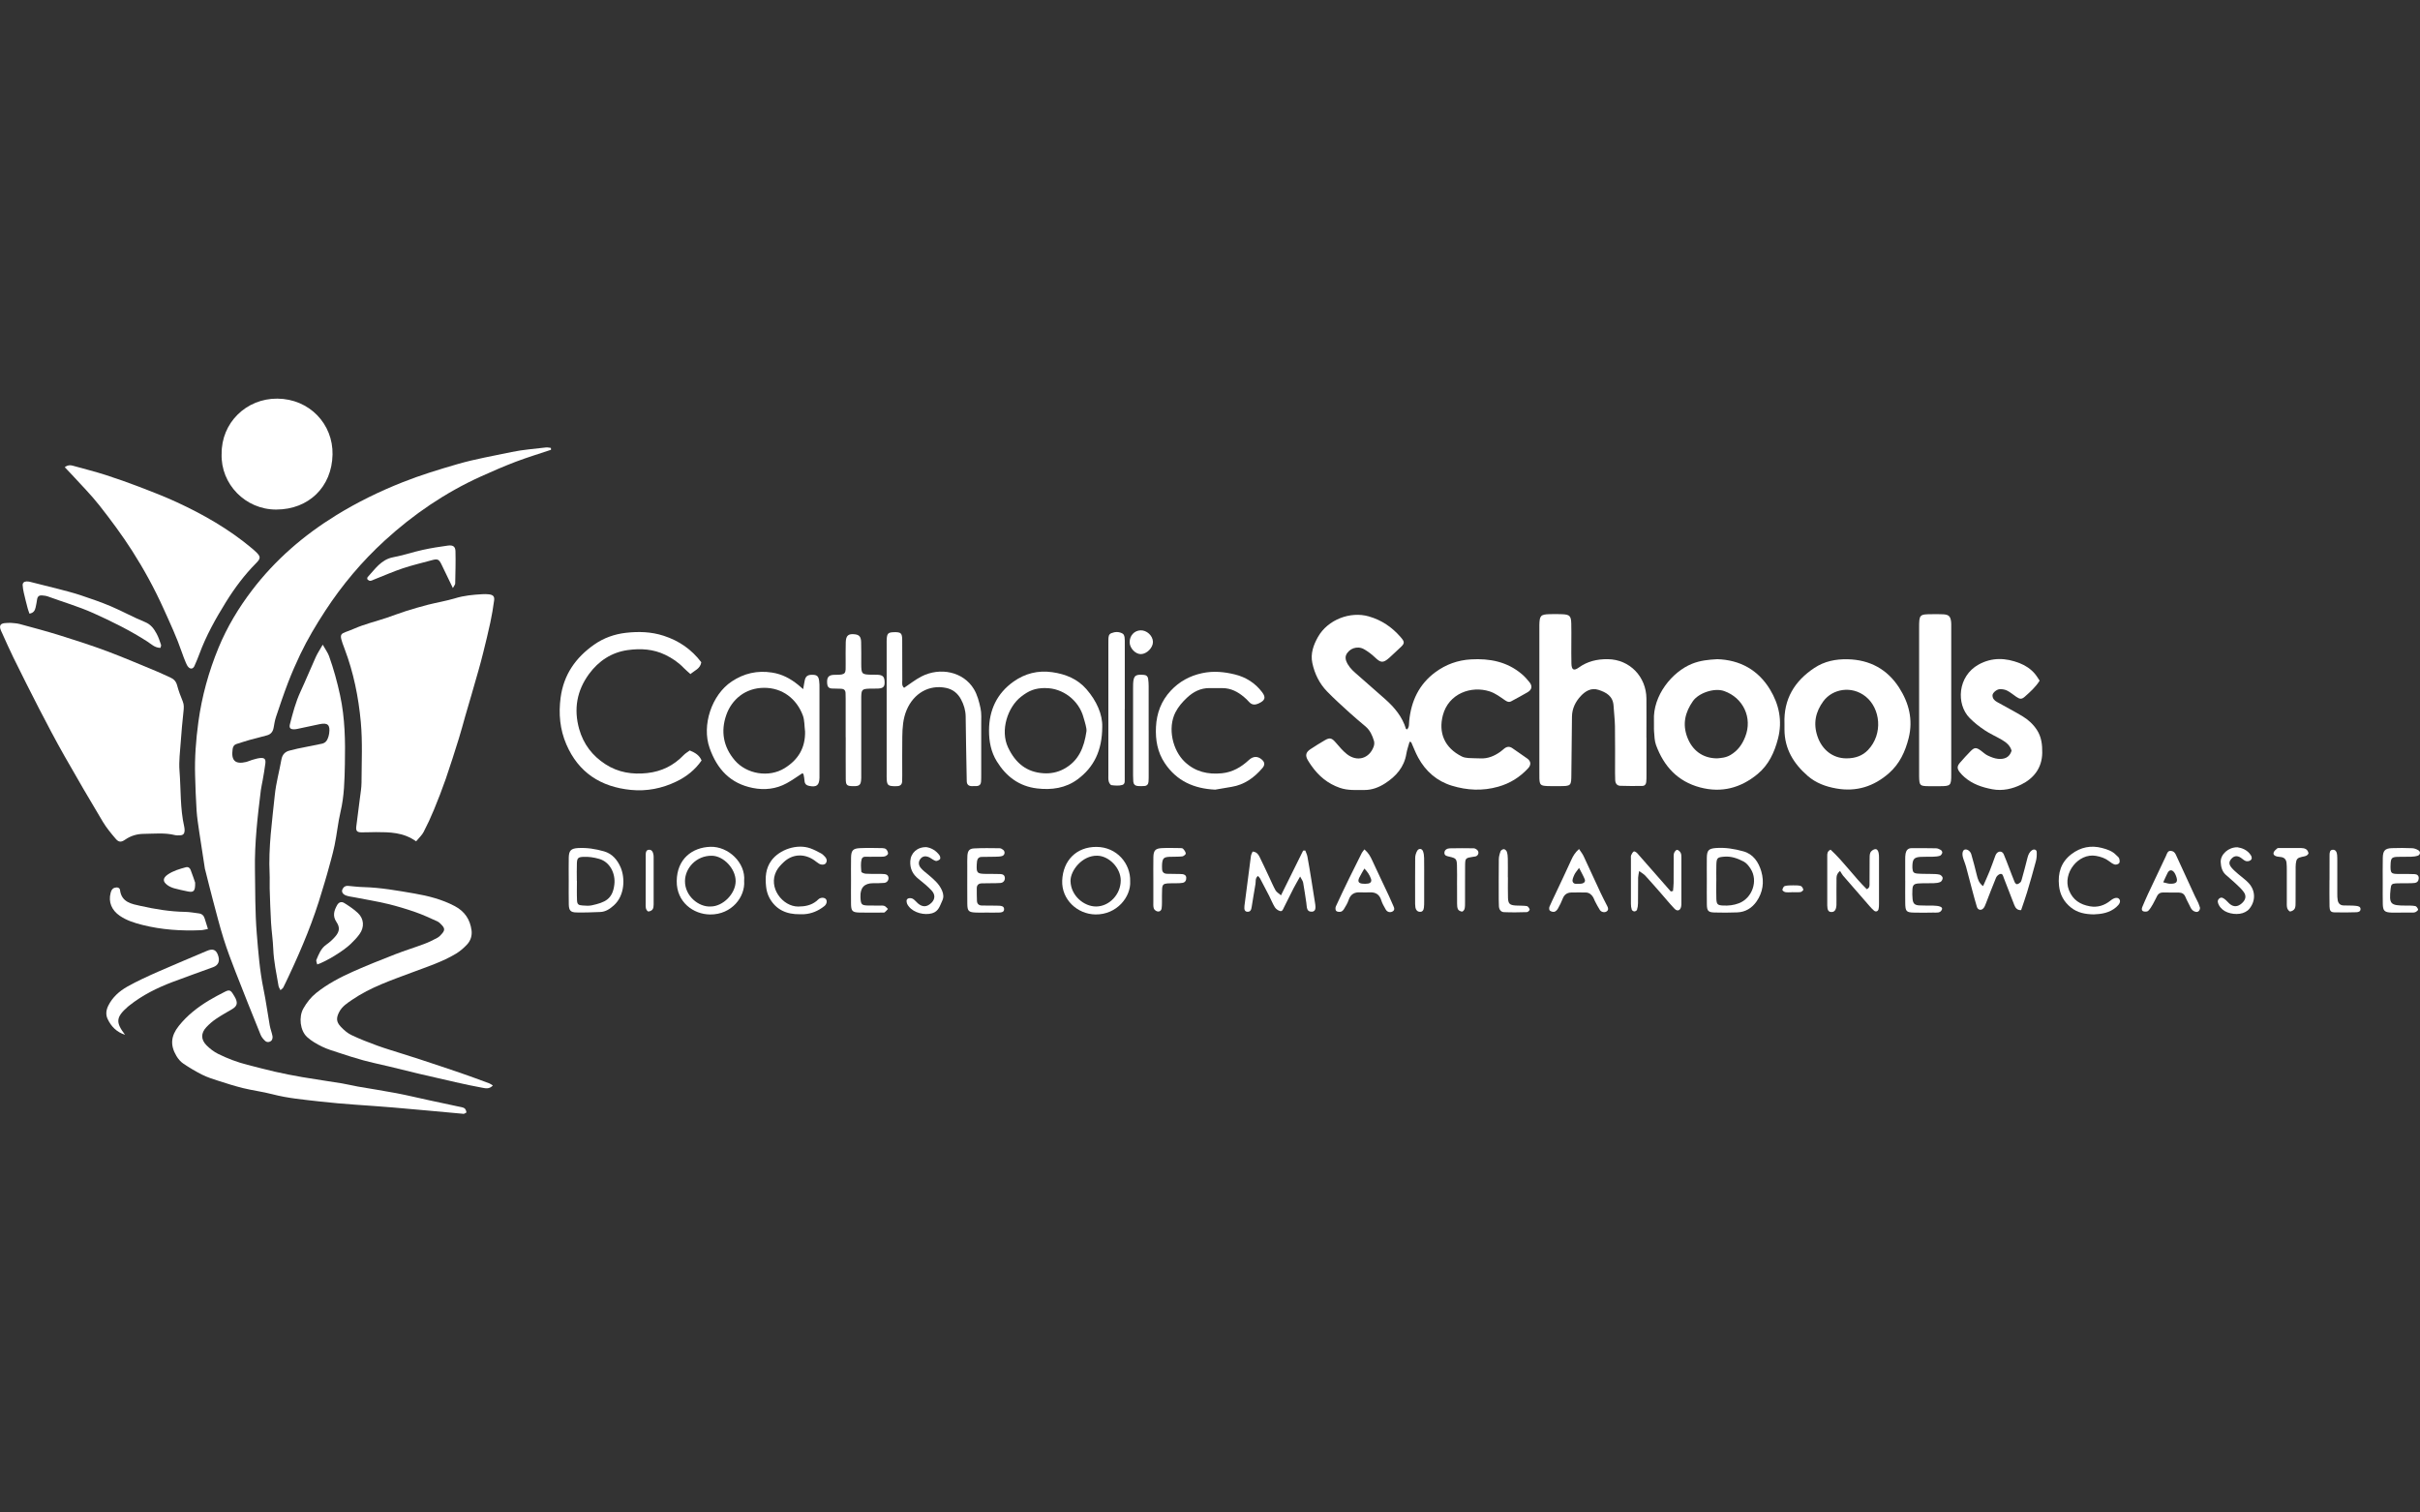 <svg xmlns="http://www.w3.org/2000/svg" id="Layer_1" viewBox="0 0 800 500"><rect x="0" y="0" width="800" height="500" fill="#333333" stroke="none"/><defs><style>      .cls-1 {        fill: #fff;      }    </style></defs><path class="cls-1" d="M182.17,148.69c-3.87,1.3-7.79,2.48-11.61,3.93-3.94,1.5-7.81,3.18-11.65,4.92-11.74,5.32-22.27,12.5-31.75,21.18-7.52,6.88-14.05,14.64-19.63,23.19-3.03,4.64-5.87,9.39-8.26,14.39-1.45,3.04-2.8,6.13-4.01,9.27-1.45,3.76-2.73,7.58-4.01,11.4-.39,1.15-.58,2.37-.79,3.57-.24,1.34-.91,2.22-2.27,2.57-1.91.48-3.82.98-5.72,1.51-1.45.41-2.87.89-4.31,1.34-.82.26-1.14.86-1.26,1.69-.54,3.79.85,5.11,4.54,4.23.63-.15,1.22-.48,1.85-.65.9-.25,1.8-.56,2.72-.64,1.44-.13,1.89.36,1.71,1.81-.23,1.86-.57,3.71-.89,5.56-.19,1.11-.47,2.21-.61,3.33-1.07,8.68-2.08,17.37-1.94,26.14.11,7.05.03,14.13.6,21.15.5,6.17.98,12.37,2.24,18.46.82,3.95,1.34,7.97,2.05,11.94.21,1.2.69,2.34.91,3.54.09.47-.04,1.17-.35,1.48-.57.55-1.44.67-2.07.11-.61-.56-1.19-1.26-1.5-2.01-2.82-6.95-5.61-13.92-8.33-20.91-1.39-3.58-2.76-7.18-3.91-10.85-1.32-4.21-2.39-8.49-3.53-12.75-.87-3.26-1.67-6.55-2.5-9.82-.05-.18-.13-.36-.15-.54-.63-4.08-1.28-8.16-1.88-12.25-.34-2.33-.71-4.66-.87-7-.25-3.84-.38-7.7-.49-11.55-.18-5.93.27-11.81,1.07-17.71,1.16-8.54,3.43-16.75,6.7-24.66,2.81-6.79,6.58-13.07,11.04-18.92,7.67-10.07,17.06-18.17,27.81-24.8,6.97-4.3,14.28-7.87,21.89-10.89,6.03-2.4,12.2-4.28,18.43-6.08,5.8-1.67,11.72-2.67,17.59-3.92,3.76-.8,7.63-1.06,11.45-1.53.53-.06,1.09.09,1.64.15.01.21.02.41.03.62Z"></path><path class="cls-1" d="M137.56,278.14c-4.23-3.05-8.77-3.04-13.3-3.06-1.6,0-3.2.1-4.8.08-1.44-.02-1.85-.49-1.68-1.92.37-3.08.8-6.16,1.18-9.24.22-1.77.54-3.55.55-5.33.02-6.68.37-13.4-.24-20.02-.76-8.22-2.39-16.33-5.35-24.14-2.24-5.88-1.48-4.64,3-6.62,3.49-1.55,7.27-2.44,10.91-3.66,2.13-.71,4.22-1.55,6.37-2.22,2.41-.76,4.85-1.47,7.3-2.1,3-.76,6.07-1.26,9.02-2.15,2.93-.89,5.9-1.16,8.91-1.33.75-.04,1.51-.05,2.25.05,1.36.18,1.85.71,1.66,2.06-.33,2.42-.73,4.83-1.24,7.21-.71,3.31-1.52,6.59-2.33,9.87-.49,2.01-1.03,4-1.59,5.99-.76,2.71-1.55,5.41-2.33,8.12-.68,2.34-1.37,4.68-2.05,7.02-.7,2.43-1.33,4.89-2.09,7.31-1.4,4.47-2.8,8.94-4.33,13.37-1.2,3.45-2.53,6.86-3.92,10.24-1.03,2.51-2.18,4.98-3.43,7.38-.54,1.04-1.48,1.87-2.47,3.08Z"></path><path class="cls-1" d="M3.46,205.9c.82.1,1.97.1,3.05.39,4.52,1.22,9.05,2.43,13.52,3.83,5.18,1.62,10.36,3.29,15.44,5.19,5.53,2.07,10.96,4.42,16.42,6.67,1.47.61,2.9,1.33,4.36,1.96,1.19.52,1.95,1.29,2.3,2.62.48,1.8,1.14,3.57,1.86,5.3.46,1.11.37,2.16.25,3.3-.37,3.36-.67,6.73-.91,10.1-.22,3.18-.66,6.4-.41,9.56.49,6.17.17,12.42,1.57,18.52.1.45.14.93.11,1.4-.06.87-.53,1.38-1.44,1.39-.56,0-1.15.08-1.69-.05-3.44-.87-6.93-.45-10.39-.42-2.15.02-4.25.61-6.09,1.89-1.33.93-2.15.94-3.17-.27-1.52-1.78-3.04-3.61-4.24-5.61-4.33-7.24-8.59-14.52-12.75-21.86-2.86-5.05-5.56-10.19-8.23-15.35-2.93-5.66-5.77-11.37-8.59-17.08-1.33-2.69-2.52-5.45-3.77-8.18-.2-.43-.42-.85-.54-1.3-.31-1.16.1-1.73,1.36-1.9.56-.08,1.13-.06,2-.1Z"></path><path class="cls-1" d="M465.98,245.2c-.36,1.33-.85,2.64-1.07,3.99-.72,4.43-3.42,7.44-7,9.76-2.07,1.34-4.37,2.22-6.88,2.21-2.71-.02-5.39.22-8.09-.71-4.02-1.39-7.01-3.91-9.4-7.3-.43-.61-.85-1.24-1.23-1.89-.88-1.54-.63-2.59.89-3.59,1.57-1.03,3.15-2.04,4.78-2.97,1.64-.95,2.3-.72,3.56.74,1.17,1.34,2.31,2.75,3.69,3.84,3.38,2.68,7.4,1.53,8.87-2.44.21-.58.28-1.33.11-1.9-.54-1.81-1.3-3.52-2.8-4.79-1.79-1.52-3.6-3.02-5.33-4.6-2.5-2.28-5.03-4.54-7.38-6.97-2.53-2.61-4.11-5.82-4.87-9.39-.67-3.14.39-6.02,1.87-8.64,3.26-5.75,10.7-8.53,16.79-6.78,4.25,1.22,7.63,3.53,10.47,6.78,1.52,1.74,1.46,2.15-.22,3.67-1.19,1.07-2.31,2.21-3.51,3.27-2.02,1.77-2.8,1.65-4.72-.19-1.07-1.03-2.3-1.94-3.59-2.68-2.16-1.24-4.95-.3-5.94,1.95-.23.52-.18,1.3.02,1.85.58,1.62,1.72,2.87,3.01,4,3.33,2.9,6.65,5.81,9.94,8.74,3.05,2.71,5.61,5.78,6.83,9.78.02.06.16.09.36.2.8-.79.61-1.84.71-2.82.66-6.57,3.23-12.11,8.66-16.11,3.49-2.57,7.39-3.98,11.75-4.23,6.22-.36,11.99.75,16.87,4.91.92.78,1.75,1.71,2.5,2.66,1,1.26.79,2.43-.62,3.28-1.77,1.06-3.61,2-5.41,2.99-.79.44-1.42.12-2.08-.33-1.62-1.11-3.18-2.32-5.11-2.94-6.03-1.92-13.55.66-15.44,7.94-1.48,5.71.5,10.71,6.3,13.6.65.33,1.45.44,2.18.5,1.31.1,2.63.05,3.95.12,2.48.12,4.6-.79,6.56-2.18.46-.33.87-.71,1.31-1.06.92-.73,1.81-.79,2.81-.05,1.59,1.17,3.28,2.2,4.86,3.38,1.16.86,1.26,2.05.24,3.16-2.73,2.95-5.94,4.99-9.9,6.11-5.2,1.47-10.28,1.2-15.29-.32-4.95-1.5-8.7-4.75-11.18-9.32-.89-1.63-1.54-3.38-2.3-5.08-.18-.05-.35-.09-.53-.14Z"></path><path class="cls-1" d="M106.7,213.14c.95,1.69,1.7,2.68,2.09,3.79,1.51,4.24,2.7,8.56,3.65,12.99,1.62,7.54,1.73,15.13,1.57,22.75-.11,5.25-.21,10.52-1.44,15.7-.86,3.65-1.2,7.42-1.97,11.1-.68,3.21-1.62,6.36-2.48,9.52-.52,1.9-1.13,3.77-1.69,5.66-2.77,9.49-6.55,18.58-10.73,27.51-.68,1.44-1.35,2.89-2.07,4.31-.15.29-.5.48-.92.86-.27-.58-.56-.97-.63-1.39-.69-4.08-1.59-8.11-1.75-12.28-.11-2.9-.56-5.79-.73-8.69-.22-3.75-.33-7.51-.45-11.26-.05-1.6.06-3.2-.02-4.8-.43-8.78.83-17.46,1.72-26.15.4-3.91,1.48-7.74,2.17-11.62.3-1.7,1.21-2.69,2.86-3.05.83-.18,1.64-.43,2.46-.6,2.67-.55,5.34-1.1,8.01-1.62,1.04-.2,1.67-.83,2.02-1.77.2-.52.37-1.07.44-1.63.4-2.84-.46-3.65-3.22-3.06-2.48.53-4.95,1.06-7.43,1.58-.37.08-.75.11-1.12.1-1.1-.02-1.49-.53-1.2-1.67.94-3.64,1.88-7.27,3.47-10.71,1.77-3.83,3.37-7.73,5.11-11.58.53-1.17,1.26-2.25,2.27-4.01Z"></path><path class="cls-1" d="M21.4,154.45c1.25-.95,2.24-.63,3.22-.35,3.43.96,6.89,1.82,10.28,2.91,3.74,1.2,7.45,2.52,11.12,3.92,4.11,1.58,8.23,3.16,12.23,5,8.97,4.13,17.51,9.01,25.1,15.4.43.36.86.73,1.26,1.12,1.58,1.53,1.65,2.11.07,3.7-3.86,3.88-7.11,8.24-9.99,12.88-3.41,5.49-6.56,11.12-8.8,17.22-.48,1.32-1.05,2.61-1.61,3.9-.42.97-1.28,1.15-1.99.39-.37-.39-.63-.92-.84-1.43-.47-1.12-.92-2.26-1.31-3.41-1.7-4.97-3.92-9.72-6.08-14.5-2.98-6.6-6.43-12.93-10.31-19.01-3.33-5.21-7.03-10.2-10.85-15.06-2.83-3.61-6.11-6.86-9.19-10.26-.68-.76-1.4-1.48-2.3-2.42Z"></path><path class="cls-1" d="M544.29,243.88c0,4.14,0,8.28,0,12.41,0,.75,0,1.51-.08,2.25-.07.74-.52,1.26-1.27,1.27-2.44.03-4.89.06-7.33-.04-1.09-.04-1.63-.83-1.66-1.92-.02-.75-.05-1.5-.05-2.26,0-5.17.05-10.35-.03-15.52-.03-2.25-.34-4.49-.46-6.74-.18-3.21-2.41-4.46-5.03-5.29-2.4-.76-4.31.46-5.79,2.03-1.75,1.86-2.9,4.15-2.93,6.83-.06,6.3-.15,12.6-.2,18.9-.03,4.05-.03,4.07-4.09,4.08-1.32,0-2.64.04-3.95-.03-2.15-.11-2.44-.42-2.53-2.49-.03-.56-.01-1.13-.01-1.69,0-15.99,0-31.98,0-47.97,0-.38,0-.75,0-1.13.07-3.05.43-3.46,3.38-3.54,1.41-.04,2.82-.05,4.23.02,2.43.12,2.87.58,2.94,3.12.06,2.07.02,4.14.02,6.21,0,2.35-.04,4.7.03,7.05.06,2.02.8,2.43,2.43,1.25,2.88-2.08,6.06-2.8,9.55-2.77,7.44.07,12.75,5.96,12.81,12.97.04,4.33,0,8.65,0,12.98h0Z"></path><path class="cls-1" d="M73.27,150.09c-.15-10.3,8.14-18.39,18.41-18.31,10.63.08,18.46,8.41,18.25,18.5-.22,10.7-7.88,18.15-18.61,18.17-10.23.02-18.37-8.44-18.06-18.37Z"></path><path class="cls-1" d="M162.93,358.84c-1.19,1.26-2.38.95-3.42.76-2.96-.53-5.89-1.18-8.82-1.83-4.12-.92-8.23-1.87-12.34-2.84-3.28-.78-6.56-1.61-9.84-2.4-2.83-.68-5.68-1.26-8.49-2.03-2.71-.74-5.38-1.61-8.05-2.49-1.87-.61-3.78-1.17-5.53-2.03-1.75-.86-3.51-1.86-4.93-3.16-2.32-2.15-2.81-6.63-1.23-9.42,1.11-1.96,2.47-3.72,4.28-5.17,3.71-2.96,7.86-5.13,12.14-7.04,4.62-2.06,9.33-3.92,14.04-5.76,3.14-1.22,6.37-2.21,9.52-3.39,1.49-.56,2.93-1.26,4.32-2.02.64-.35,1.18-.94,1.65-1.51.84-1.02.78-1.68-.18-2.7-.44-.47-.93-.98-1.51-1.24-2.39-1.08-4.77-2.19-7.24-3.05-3-1.04-6.06-1.97-9.15-2.71-3.65-.87-7.36-1.47-11.04-2.19-.92-.18-1.87-.26-2.73-.59-1.07-.4-1.51-1.21-1.22-1.93.35-.87.99-1.33,1.98-1.24,1.68.15,3.37.36,5.06.4,5.66.15,11.22,1.16,16.77,2.11,4.6.79,9.17,1.95,13.38,4.18,3.27,1.73,5.05,4.42,5.53,7.98.23,1.72-.28,3.42-1.48,4.7-1.07,1.14-2.3,2.22-3.64,3.03-4.53,2.72-9.54,4.33-14.46,6.18-6.83,2.57-13.79,4.89-19.89,9.07-1.62,1.11-3.3,2.17-4.26,4-1.04,1.98-1.03,3.27.49,4.89,1.01,1.08,2.2,2.13,3.52,2.76,2.78,1.33,5.68,2.45,8.58,3.51,2.73.99,5.52,1.8,8.29,2.69,1.87.6,3.75,1.17,5.62,1.79,4.53,1.5,9.07,2.99,13.58,4.54,3.18,1.09,6.34,2.28,9.5,3.44.33.12.61.36,1.2.71Z"></path><path class="cls-1" d="M567.61,217.91c7.62.22,13.64,3.6,17.53,10.04,2.96,4.9,4.15,10.34,2.63,16.23-1.19,4.62-3.12,8.71-6.78,11.73-5.53,4.56-11.84,6.28-18.95,4.4-7.47-1.98-12.01-7-14.59-14-.51-1.38-.52-2.95-.65-4.45-.1-1.21.02-2.45-.04-3.67-.4-8.25,6-16.1,12.57-18.75,2.72-1.1,5.43-1.36,8.27-1.52ZM567.62,250.7c1.3-.12,2.9-.19,4.47-1.13,2.4-1.44,3.82-3.43,4.83-5.97,2.51-6.29-.64-12.93-6.97-15.16-3.24-1.14-8.44.64-10.32,3.35-2.55,3.67-3.52,7.51-1.85,11.93,1.62,4.27,5.01,6.96,9.85,6.98Z"></path><path class="cls-1" d="M589.91,239.28c-.32-8.17,3.31-14.12,9.9-18.49,3.34-2.21,7.06-2.94,11-2.85,7.32.16,13.11,3.32,17.01,9.4,3.22,5.03,4.66,10.57,3.14,16.66-1.13,4.5-3,8.51-6.5,11.59-5,4.4-10.8,6.25-17.45,5.06-3.48-.62-6.7-1.79-9.42-4.15-4.67-4.06-7.66-8.94-7.68-15.32,0-.66,0-1.32,0-1.89ZM610.39,250.7c3,0,5.35-.89,7.14-2.77,5.07-5.34,4.06-13.75-.74-17.63-4.65-3.76-11-2.58-14.02,1.51-2.56,3.48-3.43,7.31-1.94,11.66,1.48,4.33,4.99,7.23,9.56,7.23Z"></path><path class="cls-1" d="M153.33,368.22c-8.03-.73-15.79-1.46-23.55-2.12-8.05-.68-16.14-1.05-24.16-1.98-5.21-.6-10.47-1.05-15.59-2.39-3.17-.83-6.45-1.23-9.64-2.01-2.81-.69-5.58-1.58-8.34-2.47-1.78-.57-3.58-1.15-5.24-1.98-2.16-1.09-4.26-2.34-6.26-3.7-.9-.61-1.67-1.55-2.23-2.49-2.11-3.55-1.85-6.6.77-9.91,2.78-3.51,6.26-6.21,10.07-8.5,1.68-1.01,3.43-1.92,5.18-2.81,1.42-.73,1.9-.55,2.73.81.29.48.61.96.84,1.47.72,1.59.37,2.55-1.2,3.48-1.78,1.05-3.59,2.04-5.29,3.2-1.16.78-2.24,1.72-3.2,2.74-1.83,1.96-1.86,4.08.05,6,1.11,1.12,2.43,2.13,3.83,2.83,3.1,1.53,6.35,2.77,9.72,3.62,3,.75,5.99,1.58,9.01,2.26,3.02.68,6.07,1.29,9.12,1.81,4.35.74,8.71,1.35,13.06,2.06,1.76.29,3.49.74,5.25,1.05,4.25.74,8.52,1.38,12.76,2.19,3.59.68,7.15,1.55,10.72,2.32,3.3.71,6.61,1.4,9.91,2.12.64.14,1.35.21,1.87.54.38.24.61.87.67,1.35.02.16-.69.42-.86.51Z"></path><path class="cls-1" d="M664.99,248.19c-.45-1.72-1.76-2.78-3.24-3.64-1.86-1.09-3.87-1.95-5.65-3.15-1.78-1.19-3.51-2.53-5-4.06-4.52-4.62-3.94-13.83,3-17.66,4.41-2.43,8.96-2.25,13.57-.44,1.98.78,3.66,1.91,5.02,3.51.59.69,1.05,1.5,1.57,2.26-1.37,2.18-3.14,3.73-4.89,5.29-1.03.92-1.64.86-2.79.08-1.01-.68-1.95-1.5-3.02-2.05-.71-.37-1.6-.53-2.41-.51-1.07.02-2.44,1.2-2.47,2-.03,1.04.6,1.75,1.47,2.23,2.78,1.56,5.61,3.04,8.35,4.67,1.95,1.16,3.61,2.66,4.87,4.6,1.51,2.33,1.78,4.87,1.75,7.55-.07,5-2.79,8.43-6.93,10.48-2.88,1.42-6.16,2.21-9.59,1.56-3.39-.64-6.53-1.7-9.17-3.99-.56-.49-1.1-1.03-1.56-1.62-.97-1.25-.94-2.02.11-3.22,1.11-1.27,2.24-2.53,3.43-3.73,1.29-1.31,1.87-1.32,3.38-.24.76.54,1.45,1.25,2.28,1.64,1.09.51,2.26,1,3.44,1.11,1.99.18,3.76-.36,4.47-2.66Z"></path><path class="cls-1" d="M228.04,248.1c1.69.7,3.13,1.5,3.89,3.3-2.14,3.08-4.96,5.33-8.3,6.94-4.75,2.3-9.81,3.31-15.06,2.79-9.92-.98-17.34-5.7-21.36-15.08-2.12-4.94-2.59-10.1-1.88-15.45,1.02-7.6,4.98-13.22,11.1-17.51,3.13-2.2,6.7-3.46,10.45-3.89,4.2-.48,8.37-.38,12.54.98,5.12,1.66,9.19,4.52,12.41,8.74-.32,2.16-2.19,2.69-3.58,3.92-.81-.74-1.53-1.32-2.17-1.98-1.77-1.86-3.81-3.25-6.14-4.38-3.99-1.93-8.14-2.16-12.38-1.58-5.41.74-9.69,3.61-12.85,7.92-4,5.46-5.11,11.57-3.25,18.18,1.42,5.03,4.39,8.88,8.73,11.67,4.19,2.7,8.84,3.43,13.76,2.89,4.78-.52,8.78-2.51,12.09-5.97.57-.59,1.32-1.01,1.98-1.5Z"></path><path class="cls-1" d="M265.51,227.8c.25-1.37.36-2.18.54-2.97.32-1.38,1.07-1.83,2.75-1.75,1.27.06,1.77.49,1.98,1.91.13.83.12,1.69.12,2.53,0,9.59,0,19.18,0,28.76,0,.28,0,.56,0,.85-.08,2.48-.94,3.16-3.36,2.69-.95-.18-1.51-.65-1.58-1.67-.05-.74-.19-1.47-.34-2.2-.03-.14-.27-.23-.39-.32-1.72,1.11-3.38,2.32-5.16,3.29-3.51,1.92-7.31,2.34-11.2,1.57-7.44-1.48-11.8-6.18-14.29-13.21-2.66-7.5.68-17.59,7.3-21.99,4.08-2.71,8.46-3.72,13.37-2.95,3.3.52,6.01,1.97,8.53,4,.43.34.83.71,1.71,1.46ZM266.13,241.77c-.23-1.76-.13-3.65-.73-5.27-2.07-5.51-6.77-9.17-12.88-9.12-6.22.05-10.64,3.92-12.41,8.94-1.9,5.38-1.03,10.57,2.81,15.05,3.85,4.49,11.18,5.81,16.42,2.59,4.57-2.81,6.91-6.75,6.8-12.18Z"></path><path class="cls-1" d="M634.42,231.51c0-8-.01-16,0-23.99,0-4.38.11-4.47,4.38-4.48,1.22,0,2.45-.04,3.67.04,1.75.12,2.3.68,2.52,2.42.07.56.05,1.13.05,1.69,0,16.28.01,32.56,0,48.83,0,3.69-.19,3.86-3.78,3.88-1.22,0-2.45.01-3.67,0-2.95-.04-3.11-.21-3.17-3.27-.01-.66,0-1.32,0-1.98,0-7.72,0-15.43,0-23.15Z"></path><path class="cls-1" d="M364.38,240.25c-.03,7.95-2.8,13.41-8.16,17.39-3.94,2.91-8.57,3.58-13.4,3-5.95-.71-10.22-3.97-13.28-8.92-1.93-3.11-2.6-6.59-2.59-10.23.01-6.75,2.61-12.27,8.11-16.17,3.78-2.68,8.06-3.78,12.78-3.11,4.44.63,8.37,2.24,11.32,5.63,3.36,3.86,5.34,8.36,5.22,12.42ZM345.57,227.45c-3.41.02-5.4.82-8.02,2.86-4.38,3.39-7,11.07-4.31,16.77,2.44,5.18,6.14,8.22,11.81,8.55,2.21.13,4.44-.27,6.52-1.36,5.05-2.65,6.81-7.23,7.58-12.43.11-.71-.12-1.49-.27-2.21-.18-.82-.47-1.62-.69-2.44-1.49-5.63-6.84-9.76-12.62-9.72Z"></path><path class="cls-1" d="M298.88,227.38c1.92-1.27,3.68-2.69,5.65-3.71,6.24-3.25,13.95-1.63,17.42,4.14,1.13,1.87,1.72,4.15,2.19,6.32.37,1.72.22,3.56.23,5.34.02,5.55,0,11.1,0,16.66,0,.75,0,1.51-.05,2.26-.05.87-.51,1.4-1.4,1.46-.56.04-1.13.04-1.69.03-1-.02-1.59-.51-1.64-1.54-.03-.66-.03-1.32-.04-1.97-.11-6.49-.26-12.98-.32-19.47-.02-2.05-.6-3.94-1.52-5.67-1.04-1.95-2.63-3.33-4.96-3.82-5.59-1.16-10.69,1.74-13.05,7.35-1.2,2.85-1.38,5.84-1.42,8.85-.06,4.23-.02,8.47-.02,12.7,0,.66,0,1.32-.03,1.98-.04,1.01-.58,1.55-1.6,1.59-.47.02-.94.04-1.41.01-1.58-.1-1.96-.47-2.08-2.05-.05-.65-.03-1.32-.03-1.98,0-14.3,0-28.61,0-42.91,0-.56-.02-1.13.02-1.69.12-1.88.5-2.23,2.44-2.27,2.24-.05,2.66.29,2.68,2.53.04,4.42,0,8.85.03,13.27,0,.89-.26,1.89.61,2.6Z"></path><path class="cls-1" d="M401.68,261.04c-6.95-.33-12.64-2.82-16.59-8.7-2.45-3.64-3.16-7.67-2.95-12.02.23-4.61,1.76-8.63,4.88-11.98,2.81-3.01,6.23-4.91,10.35-5.8,3.72-.81,7.31-.45,10.86.42,3.63.89,6.72,2.84,9.01,5.88,1.31,1.74.95,2.71-1.09,3.67-1.26.59-2.3.6-3.27-.5-.49-.56-1.04-1.09-1.62-1.57-2.05-1.74-4.34-2.95-7.12-2.96-1.41,0-2.82.01-4.23-.01-3.01-.05-5.47,1.24-7.57,3.23-1.49,1.41-2.82,2.92-3.79,4.83-2.62,5.2-.91,12.54,3.13,16.35,3.46,3.26,7.64,4.21,12.24,3.75,3.51-.35,6.38-2.01,8.93-4.38,1.43-1.33,2.93-1.32,4.25-.18,1.04.9,1.13,1.8.19,2.88-2.7,3.14-5.91,5.46-10.1,6.16-1.84.31-3.68.63-5.51.94Z"></path><path class="cls-1" d="M279.56,243.73c0-4.23,0-8.46,0-12.68,0-.66-.02-1.32-.04-1.97-.04-.91-.54-1.36-1.43-1.39-1.03-.04-2.07-.03-3.1-.08-1.02-.05-1.48-.63-1.55-1.63-.16-2.14.45-2.93,2.67-2.9,3.74.04,3.45-.49,3.45-3.75,0-2.35-.05-4.7.03-7.05.07-2.21.89-2.85,3.03-2.59,1.4.17,1.99.79,2.05,2.52.08,2.44.03,4.89.04,7.33.02,3.31.16,3.45,3.53,3.51.66.01,1.32-.02,1.97.02,1.63.11,2.14.64,2.22,2.26.08,1.63-.4,2.19-2.09,2.29-1.03.06-2.07,0-3.1.04-2.25.11-2.47.36-2.53,2.73-.02.66,0,1.32,0,1.97,0,7.7,0,15.41,0,23.11,0,.56.01,1.13,0,1.69-.08,2.38-.5,2.79-2.84,2.73-1.92-.05-2.26-.33-2.28-2.36-.04-4.6-.01-9.21-.01-13.81h0Z"></path><path class="cls-1" d="M371.81,234.41c0,6.87,0,13.74,0,20.61,0,.66.03,1.32,0,1.98-.05.91.28,2.17-.8,2.49-1.1.33-2.38.21-3.56.07-.37-.04-.81-.76-.93-1.24-.18-.71-.12-1.49-.12-2.24,0-14.4,0-28.8,0-43.2,0-.47,0-.94.01-1.41.03-.85.02-1.78.98-2.16,1.27-.51,2.59-.54,3.79.19.32.2.52.77.58,1.2.1.74.07,1.5.07,2.25,0,7.15,0,14.31,0,21.46Z"></path><path class="cls-1" d="M41.34,342.08c-2.74-.86-4.61-2.73-5.78-5.26-.66-1.43-.48-2.9.23-4.35,1.39-2.82,3.67-4.82,6.28-6.3,3.33-1.88,6.84-3.46,10.34-5.01,5.31-2.35,10.68-4.54,16.02-6.83,1.83-.78,2.93-.43,3.58,1.26.78,2.04.26,3.47-1.53,4.13-4.49,1.64-9,3.23-13.47,4.92-5.11,1.94-9.97,4.35-14.27,7.78-.15.12-.3.23-.44.35-4.07,3.55-4.07,5.23-.97,9.3Z"></path><path class="cls-1" d="M9.74,202.87c-.23-.68-.44-1.2-.58-1.73-.45-1.72-.9-3.45-1.29-5.18-.19-.82-.33-1.66-.38-2.5-.04-.78.46-1.2,1.23-1.24.37-.02.76.01,1.12.1,3.18.79,6.37,1.57,9.54,2.4,2.45.64,4.9,1.26,7.3,2.06,3.37,1.13,6.75,2.28,10.02,3.67,3.79,1.61,7.41,3.64,11.22,5.18,1.96.79,2.97,2.23,3.86,3.87.62,1.14,1.02,2.41,1.45,3.65.1.29-.11.68-.18,1.02-1.87,0-3.04-1.24-4.33-2.08-5.69-3.66-11.71-6.64-17.88-9.41-4.89-2.19-10.02-3.67-15.03-5.51-.61-.22-1.28-.28-1.94-.34-.87-.08-1.43.32-1.59,1.22-.16.93-.28,1.86-.51,2.77-.23.92-.58,1.79-2.03,2.04Z"></path><path class="cls-1" d="M655.57,292.92c.76-1.74,1.5-3.32,2.15-4.93.66-1.65,1.24-3.34,1.86-5,.1-.26.21-.53.37-.75.72-1.01,1.96-.95,2.44.17.63,1.46,1.18,2.96,1.76,4.45.61,1.57,1.19,3.16,1.84,4.72.13.31.51.74.74.72.41-.04.85-.31,1.16-.61.25-.24.37-.65.47-1.01.64-2.35,1.29-4.7,1.87-7.07.26-1.04.63-1.96,1.56-2.57.63-.42,1.46-.17,1.5.59.05,1.01,0,2.07-.26,3.04-.91,3.44-1.9,6.87-2.92,10.28-.59,1.96-1.29,3.88-1.97,5.92-1.34.06-1.89-.75-2.28-1.75-1.16-2.97-2.32-5.94-3.46-8.92-.23-.61-.34-1.47-1.18-1.28-.53.12-1.14.69-1.36,1.21-1.19,2.85-2.27,5.75-3.4,8.63-.2.52-.41,1.07-.77,1.48-.74.86-1.85.62-2.18-.47-.55-1.79-1.02-3.6-1.51-5.41-.7-2.63-1.38-5.26-2.08-7.89-.17-.63-.42-1.24-.63-1.87-.15-.44-.34-.88-.43-1.34-.29-1.34.02-2.3.75-2.43.76-.13,1.76.55,2.06,1.59.65,2.25,1.25,4.51,1.8,6.79.33,1.38.69,2.7,2.1,3.73Z"></path><path class="cls-1" d="M68.75,307.1c-.95.17-1.65.38-2.36.41-6.51.28-12.97-.15-19.29-1.74-2.61-.65-5.23-1.47-7.52-3.04-2.69-1.84-3.8-4.57-3.01-7.54.2-.75.46-1.42,1.29-1.7.85-.28,1.72-.07,1.82.75.49,4.09,3.93,4.6,6.79,5.24,4.84,1.08,9.77,1.89,14.77,1.97,1.49.02,2.98.32,4.47.5,1.06.13,1.68.74,1.97,1.74.31,1.05.65,2.1,1.06,3.4Z"></path><path class="cls-1" d="M431.49,281.15c.24.67.58,1.32.71,2.01.47,2.49.87,5,1.28,7.5.41,2.5.8,5,1.19,7.51.09.55.19,1.11.2,1.67.01.83-.26,1.51-1.24,1.55-.88.03-1.42-.42-1.59-1.27-.11-.55-.12-1.12-.2-1.68-.34-2.23-.65-4.46-1.05-6.67-.11-.58-.53-1.09-1-2.01-.87,1.55-1.56,2.72-2.19,3.93-1.07,2.08-2.11,4.18-3.15,6.28-.29.59-.52,1.42-1.31,1.2-.65-.18-1.36-.69-1.71-1.26-.74-1.19-1.24-2.52-1.88-3.77-.98-1.92-1.97-3.83-2.99-5.73-.16-.3-.45-.54-.7-.84-1,.77-.67,1.81-.83,2.68-.45,2.49-.82,5-1.24,7.5-.14.84-.31,1.75-1.48,1.66-.8-.07-1.08-.71-.92-1.97.7-5.49,1.4-10.98,2.14-16.47.07-.51.37-.99.56-1.46,1.24.1,1.84.83,2.26,1.68,1.12,2.27,2.18,4.57,3.26,6.86.68,1.44,1.29,2.92,2.07,4.3.33.58,1.03.95,1.79,1.63,2.54-5.13,4.93-9.96,7.32-14.79.24,0,.47-.01.71-.02Z"></path><path class="cls-1" d="M379.73,241.47c0,4.88,0,9.76,0,14.64,0,.75,0,1.5-.05,2.25-.05.86-.48,1.42-1.37,1.48-.75.05-1.5.07-2.25,0-.84-.09-1.35-.61-1.42-1.48-.05-.65-.07-1.31-.07-1.97,0-9.66,0-19.33,0-28.99,0-.47,0-.94.02-1.41.12-2.92,1.06-3.07,3.6-2.88.75.05,1.24.49,1.35,1.21.13.83.18,1.68.18,2.52.02,4.88,0,9.76,0,14.64Z"></path><path class="cls-1" d="M373.61,291.32c.3,5.1-4.36,11.08-11.49,10.98-5.97-.09-11.22-4.93-10.98-11.18.26-6.72,4.76-11.18,11.32-11.15,6.76.03,11.31,5.53,11.15,11.36ZM370.49,291.04c0-4.09-3.81-8.03-7.67-8.16-5.06-.18-8.99,4.92-8.93,8.36.09,4.91,4.52,8.45,8.46,8.43,4.35-.02,8.15-4,8.14-8.63Z"></path><path class="cls-1" d="M564.24,290.86c0-2.44-.04-4.88,0-7.31.04-2.43.61-3.01,2.92-3.2,3.13-.25,6.21.26,9.17,1.09,3.25.9,5.02,3.55,5.92,6.64,1.02,3.5.51,6.94-1.58,9.94-1.5,2.15-3.67,3.51-6.39,3.6-2.53.09-5.06.12-7.59.03-1.99-.07-2.4-.56-2.44-2.62-.05-2.72-.01-5.44-.01-8.16ZM567.36,291.24h.01c0,1.97-.07,3.94.02,5.91.08,1.82.43,2.11,2.19,2.2,1.79.09,3.51-.08,5.24-.74,4.42-1.67,6.47-7.41,3.91-11.39-.59-.92-1.36-1.91-2.29-2.4-1.99-1.03-4.09-1.82-6.45-1.62-2.23.19-2.53.36-2.6,2.69-.06,1.78-.01,3.56-.01,5.34Z"></path><path class="cls-1" d="M246,291.22c.4,5.25-4.1,11.15-11.24,11.09-5.57-.04-11.13-4.11-11.05-11.05.08-7.35,5.15-11.13,11.13-11.32,5.88-.19,11.69,5.22,11.16,11.27ZM234.92,299.67c4.09,0,8.27-4.24,8.27-8.39,0-4.14-4.01-8.35-7.88-8.39-5.14-.06-8.84,4.09-8.87,8.38-.04,4.97,4.58,8.64,8.49,8.4Z"></path><path class="cls-1" d="M608.27,287.9c-1.37,1.23-1.15,2.22-1.16,3.13-.04,2.16-.01,4.32-.01,6.49,0,.56.02,1.13-.01,1.69-.09,1.64-.69,2.38-1.82,2.28-.82-.07-1.21-.66-1.22-2.19-.03-5.45-.01-10.9,0-16.36,0-.74,0-1.53,1.1-2.06,4.33,3.99,7.75,8.94,11.96,13.07,1.05-.45.92-1.28.92-2,.03-2.63,0-5.26.03-7.9,0-.74-.03-1.56.25-2.21.22-.5.88-.97,1.43-1.1.79-.2,1.14.52,1.29,1.18.12.54.13,1.12.13,1.68,0,5.08.01,10.15,0,15.23,0,.56-.02,1.13-.14,1.68-.17.77-.9,1.04-1.5.54-.57-.48-1.08-1.04-1.57-1.61-2.9-3.32-5.8-6.64-8.68-9.98-.36-.42-.61-.95-1-1.56Z"></path><path class="cls-1" d="M188.01,291.1c0-2.54-.05-5.08.01-7.62.06-2.32.76-2.99,3.06-3.13,2.95-.17,5.86.3,8.64,1.1,2.62.76,4.38,2.77,5.47,5.34,1.43,3.37,1.44,9.2-2.29,12.53-1.3,1.16-2.69,2.1-4.47,2.17-2.63.1-5.26.21-7.89.15-1.92-.04-2.46-.66-2.51-2.64-.06-2.63-.02-5.27-.02-7.91ZM190.69,291.17s.02,0,.03,0c0,2.16-.07,4.32.03,6.47.06,1.3.47,1.61,1.77,1.69,1.03.06,2.1.18,3.09-.04,4.33-.95,6.94-1.98,7.49-6.96.39-3.46-1.37-7.37-5.06-8.41-1.76-.5-3.47-.75-5.25-.66-1.62.08-2,.4-2.08,2.01-.09,1.97-.02,3.94-.02,5.91Z"></path><path class="cls-1" d="M149.71,194.4c-1.43-2.96-2.6-5.39-3.77-7.82-.81-1.68-1.29-1.9-3.09-1.41-3.25.89-6.54,1.65-9.73,2.72-3.19,1.06-6.28,2.44-9.41,3.67-.43.17-.86.42-1.31.45-.3.02-.69-.22-.91-.45-.13-.14-.11-.62.03-.76,2.46-2.63,4.42-5.81,8.44-6.58,3.3-.63,6.51-1.72,9.8-2.44,2.74-.6,5.52-1.05,8.3-1.42,1.69-.23,2.47.32,2.51,1.87.09,3.56-.02,7.12-.09,10.68,0,.32-.31.63-.76,1.48Z"></path><path class="cls-1" d="M264.41,302.23c-4.37.06-7.93-1.47-10.07-5.44-.6-1.12-.96-2.45-1.09-3.72-.31-3.02-.18-5.95,1.76-8.6,2.65-3.6,8.41-5.62,12.87-4.03,1.23.44,2.4,1.06,3.55,1.68.49.26.9.69,1.28,1.09.56.59.79,1.31.36,2.06-.35.62-1.46.75-2.3.26-.57-.33-1.06-.78-1.6-1.15-3.29-2.28-7.17-2.1-10.04.58-.95.88-1.9,1.88-2.48,3.01-2.81,5.44,2.05,11.75,7.25,11.72,2.26-.02,4.27-.42,6.04-1.84.29-.23.53-.55.84-.74.8-.51,1.89-.39,2.3.2.42.61.19,1.63-.58,2.24-1.96,1.55-4.17,2.51-6.69,2.67-.47.03-.94,0-1.41,0Z"></path><path class="cls-1" d="M326.11,301.68c-1.13,0-2.26.04-3.38,0-2.56-.1-2.94-.46-2.96-3-.04-4.04-.01-8.09-.01-12.13,0-1.22-.04-2.45.04-3.67.11-1.61.63-2.33,2.19-2.41,2.81-.15,5.63-.1,8.45-.06.42,0,.9.28,1.23.57.71.63.48,1.77-.44,2.02-.71.19-1.48.2-2.23.22-1.5.04-3.01.03-4.51.06-.88.02-1.37.54-1.5,1.39-.06.37-.08.75-.1,1.12-.13,2.78.12,3.06,2.92,3.1,1.6.02,3.2,0,4.79.05.8.02,1.51.27,1.58,1.24.07.9-.49,1.64-1.48,1.72-1.21.11-2.44.06-3.66.08-.85.01-1.69,0-2.54.04-1,.04-1.59.56-1.6,1.58-.01,1.41,0,2.82.06,4.23.05,1,.65,1.51,1.66,1.52,1.22,0,2.44.02,3.67.03.66,0,1.32-.01,1.97.03.76.05,1.64.14,1.67,1.12.03,1-.86,1.12-1.61,1.14-1.41.05-2.82.01-4.23.01v.02Z"></path><path class="cls-1" d="M692.17,302.28c-2.9-.05-5.42-.55-7.58-2.29-2.31-1.86-3.61-4.22-3.92-7.18-.44-4.22.64-7.81,4.12-10.46,3.03-2.31,6.46-2.98,10.1-2.02,1.7.44,3.44,1.01,4.72,2.39.32.34.78.63.93,1.03.17.48.28,1.21.03,1.56-.24.35-1.03.61-1.46.49-.68-.18-1.31-.67-1.89-1.11-1.3-.99-2.71-1.47-4.35-1.76-5.78-1.01-11.11,5.71-8.93,11.31,1.29,3.31,3.76,4.8,6.95,5.37,2.52.45,4.81-.28,6.83-1.92,1.31-1.06,2.43-1.12,2.92-.38.47.71.07,1.6-1.08,2.59-2.21,1.9-4.87,2.28-7.4,2.38Z"></path><path class="cls-1" d="M281.33,291.13c0-2.54-.04-5.07.01-7.61.05-2.39.62-3.04,2.98-3.14,2.44-.11,4.88-.05,7.32-.01.45,0,1.02.1,1.3.38.35.35.64.95.63,1.43,0,.31-.56.74-.95.88-.51.18-1.11.15-1.67.16-1.13.02-2.26-.04-3.38.02-.98.05-2.39-.39-2.73.81-.36,1.29-.21,2.75-.1,4.13.02.26.9.61,1.4.65,1.31.1,2.63.05,3.94.06.75,0,1.5,0,2.25.06.72.05,1.27.38,1.38,1.16.12.85-.48,1.67-1.42,1.76-1.21.12-2.44.09-3.66.1q-4.32.02-4.18,4.42c0,.19,0,.38.01.56.15,2.09.4,2.34,2.57,2.4,1.22.03,2.44,0,3.66.02.56,0,1.17-.07,1.67.11.45.17.79.65,1.18,1-.35.37-.66.79-1.06,1.1-.19.15-.54.1-.82.1-2.54,0-5.07.07-7.6-.01-2.32-.07-2.7-.52-2.73-2.92-.04-2.53,0-5.07,0-7.61h0Z"></path><path class="cls-1" d="M553.06,294.56c.07-.9.19-1.8.2-2.7.03-2.63,0-5.26.02-7.89,0-.66-.06-1.35.13-1.96.14-.44.67-1.09.99-1.07.43.03.96.54,1.19.98.24.47.24,1.09.24,1.65.02,4.98.01,9.96,0,14.94,0,.37,0,.76-.07,1.12-.24,1.36-1.25,1.77-2.19.79-1.62-1.69-3.1-3.52-4.64-5.28-1.67-1.9-3.33-3.81-5.04-5.67-.47-.51-1.13-.86-2.02-1.52-.16.98-.33,1.58-.34,2.18-.03,2.82,0,5.64-.04,8.46-.01.74-.12,1.49-.34,2.19-.08.25-.58.53-.88.52-.3-.01-.75-.31-.84-.58-.2-.61-.28-1.28-.28-1.93-.02-4.98,0-9.96,0-14.94,0-.38-.06-.79.07-1.12.2-.47.49-1,.89-1.26.18-.12.84.27,1.12.58,2.12,2.38,4.21,4.79,6.31,7.19,1.59,1.82,3.2,3.64,4.79,5.46.24-.05.47-.1.71-.16Z"></path><path class="cls-1" d="M522.01,280.69c.62.94,1.15,1.59,1.49,2.32,1.87,3.98,3.69,7.99,5.55,11.98.71,1.53,1.49,3.02,2.26,4.52.32.63.51,1.26-.15,1.76-.64.49-1.77.31-2.26-.42-.62-.94-1.12-1.95-1.65-2.95-.22-.41-.34-.88-.58-1.28-.57-.93-1.35-1.57-2.5-1.58-1.6-.01-3.2-.04-4.79.01-1.34.04-2.27.7-2.77,2-.44,1.13-.98,2.24-1.58,3.29-.25.45-.71.95-1.17,1.07-.46.12-1.14-.07-1.52-.38-.24-.19-.27-.91-.12-1.28.57-1.38,1.26-2.72,1.89-4.08,1.79-3.81,3.61-7.61,5.35-11.45.55-1.21,1.16-2.32,2.53-3.55ZM522.01,286.92c-.75,1.05-1.28,1.6-1.56,2.25-.32.73-.78,1.68-.55,2.3.39,1.05,1.61.62,2.51.68.18.01.38-.01.56-.06.76-.19,1.2-.7.9-1.44-.45-1.11-1.06-2.16-1.86-3.73Z"></path><path class="cls-1" d="M104.87,318.83c-.14-.63-.43-1.16-.29-1.49.8-1.89,1.5-3.82,3.33-5.09,1.07-.74,2.06-1.65,2.91-2.63,1.45-1.69,1.6-3.06.38-4.87-1.33-1.98-.75-3.76.24-5.53.56-1,1.45-1.28,2.4-.68,1.58,1,3.17,2.04,4.51,3.32,1.98,1.89,2.15,4.62.54,6.89-.86,1.21-1.92,2.31-3,3.34-2.45,2.34-8.1,5.78-11.02,6.74Z"></path><path class="cls-1" d="M451.04,280.79c1.34,1.13,1.98,2.33,2.57,3.61,1.8,3.92,3.68,7.81,5.51,11.71.52,1.1.96,2.24,1.48,3.34.35.75.56,1.46-.35,1.91-.8.4-1.71.11-2.17-.72-.55-.98-1.15-1.97-1.47-3.04-.6-1.96-1.89-2.68-3.82-2.61-1.03.04-2.07.05-3.11,0-1.93-.1-3.22.61-3.86,2.55-.34,1.06-.97,2.03-1.55,3-.22.37-.64.78-1.03.86-.5.1-1.22.04-1.53-.27-.27-.27-.3-1.06-.11-1.48,1.44-3.15,2.94-6.28,4.46-9.4,1.35-2.78,2.74-5.54,4.13-8.3.16-.32.43-.59.85-1.17ZM451.03,287.13c-.64,1.13-1.23,2.05-1.69,3.02-.61,1.28-.21,1.89,1.23,1.99.55.04,1.12.03,1.66-.05.91-.14,1.29-.73.98-1.59-.44-1.2-1.09-2.27-2.18-3.37Z"></path><path class="cls-1" d="M727.28,300.13c-.05.97-.68,1.46-1.38,1.32-.91-.18-1.45-.77-1.82-1.6-.5-1.11-1.15-2.15-1.6-3.28-.41-1.03-1.11-1.48-2.14-1.5-1.78-.03-3.57-.02-5.35-.03-.83,0-1.46.35-1.85,1.07-.49.9-.9,1.85-1.41,2.73-.46.8-.93,1.63-1.58,2.27-.29.29-1.06.31-1.53.18-.66-.19-.68-.83-.44-1.41.62-1.46,1.23-2.93,1.91-4.36,1.94-4.15,3.92-8.29,5.88-12.44.08-.17.15-.34.22-.52.26-.61.51-1.28,1.32-1.28.83,0,1.4.45,1.75,1.2,2.11,4.59,4.22,9.19,6.34,13.78.35.76.78,1.49,1.12,2.26.26.59.43,1.22.56,1.6ZM715.11,291.67c.94.21,1.54.44,2.15.47,2.38.1,2.89-.65,1.99-2.81-.14-.34-.31-.68-.53-.97-.72-.93-1.61-.86-2.15.19-.46.9-.86,1.83-1.46,3.13Z"></path><path class="cls-1" d="M629.82,291.17c0-2.35,0-4.7,0-7.05,0-.66,0-1.32.13-1.97.19-1.02.78-1.75,1.89-1.76,2.73-.02,5.45-.02,8.18.04.53.01,1.1.27,1.57.55.27.16.55.66.48.92-.09.38-.43.88-.77,1-.7.23-1.47.28-2.21.31-1.41.05-2.83-.03-4.23.06-2.05.13-2.58.74-2.66,2.84-.01.28-.01.57,0,.85.1,1.33.36,1.71,1.66,1.83,1.49.13,3.01.07,4.51.12.94.03,1.9,0,2.8.22.42.1.99.66,1.03,1.06.05.44-.32,1.16-.71,1.35-.64.32-1.44.39-2.18.42-1.69.07-3.39-.02-5.08.09-1.57.11-1.96.56-2.03,2.1-.05,1.03-.06,2.08.06,3.1.17,1.46.69,1.96,2.19,2.06,1.5.1,3.01.03,4.51.06,2.22.04,3.3.49,3.02,1.24-.52,1.37-1.84,1.04-2.9,1.07-2.07.06-4.14.05-6.21.01-2.69-.04-3-.37-3.04-3.18-.04-2.44,0-4.89,0-7.34Z"></path><path class="cls-1" d="M793.69,301.69c-1.04,0-2.07.04-3.11,0-2.32-.1-2.82-.58-2.88-2.86-.05-2.26-.02-4.52-.02-6.78,0-2.82-.04-5.65.02-8.47.05-2.36.73-3.11,2.97-3.2,2.26-.09,4.52-.07,6.77.02.7.03,1.46.33,2.06.71.75.48.59,1.49-.25,1.77-.7.23-1.46.32-2.2.34-1.5.05-3.01-.02-4.52.04-1.76.07-2.14.41-2.24,2.18-.18,3.46.14,3.49,3.09,3.47,1.6-.01,3.2,0,4.8.06.84.03,1.45.45,1.4,1.41-.05.85-.51,1.41-1.38,1.51-.65.08-1.31.08-1.97.09-1.41.02-2.83-.03-4.23.05-1.32.08-1.57.4-1.71,1.75-.55,5.15-.16,5.58,5.06,5.59,1.03,0,2.09-.03,3.09.16.39.08.81.69.94,1.14.06.19-.53.7-.91.87-.41.17-.92.14-1.39.14-1.13.02-2.26,0-3.39,0Z"></path><path class="cls-1" d="M739.59,280.08c1.63.24,3.34.9,4.47,2.61.41.61.49,1.32-.16,1.75-.39.26-1.06.35-1.5.2-.59-.2-1.07-.72-1.62-1.08-1.15-.76-2.18-.67-3.03.23-.94,1-1.02,1.85-.08,3.01.65.79,1.46,1.46,2.23,2.14,1.13.99,2.39,1.84,3.41,2.93,2.37,2.53,2.42,6.03.21,8.64-.35.42-.85.75-1.34,1.01-2.05,1.11-5.69.69-7.45-.85-.42-.37-.83-.79-1.1-1.27-.43-.74-.8-1.64-.05-2.32.82-.75,1.58-.08,2.22.46.5.42.9.97,1.42,1.37,1.25.97,2.54.86,3.82-.24,1.29-1.12,1.65-2.41.74-3.72-.74-1.06-1.75-1.95-2.7-2.85-1.09-1.03-2.26-1.97-3.36-2.98-1.19-1.1-1.52-2.64-1.6-4.1-.13-2.55,2.55-4.97,5.45-4.92Z"></path><path class="cls-1" d="M306.25,280.05c1.6.24,3.22,1.12,4.35,2.74.22.31.33,1.03.14,1.23-.34.35-1,.68-1.41.58-.69-.18-1.29-.73-1.94-1.08-1.24-.67-2.33-.55-3.05.32-.75.91-.83,2.03.05,3.09.71.85,1.64,1.52,2.5,2.24,1.79,1.52,3.59,3.01,4.54,5.27.47,1.11.59,2.2.08,3.27-.79,1.65-1.17,3.56-3.37,4.2-2.53.73-6.04-.15-7.67-2.2-.23-.29-.48-.59-.6-.94-.21-.63-.39-1.41.34-1.75.42-.2,1.15-.13,1.56.11.63.37,1.09,1.01,1.66,1.5,1.54,1.33,2.99,1.27,4.48-.17,1.17-1.13,1.35-2.65.11-4.01-1.32-1.44-2.87-2.69-4.4-3.91-1.92-1.52-2.84-3.42-2.7-5.86.15-2.71,2.31-4.72,5.35-4.63Z"></path><path class="cls-1" d="M381.27,291.28c0-2.63-.04-5.27.01-7.9.05-2.23.65-2.9,2.83-3.01,1.97-.1,3.95-.03,5.92-.01.37,0,.87,0,1.07.23.41.44.85,1.02.89,1.57.02.3-.72.9-1.16.95-1.4.15-2.82.07-4.22.14-1.87.08-2.29.5-2.45,2.34-.05.56-.02,1.13,0,1.69.03,1.03.6,1.54,1.6,1.58,1.03.04,2.07.03,3.1.05.66.01,1.32,0,1.97.06.72.06,1.29.41,1.32,1.2.03.83-.32,1.51-1.19,1.68-.64.13-1.31.11-1.96.13-1.03.03-2.07-.03-3.1.06-1.28.11-1.65.47-1.73,1.77-.09,1.5-.03,3.01-.05,4.51-.01.66-.01,1.32-.11,1.97-.12.78-.73,1.17-1.43,1-.45-.11-1.03-.56-1.16-.98-.22-.69-.15-1.49-.15-2.24-.01-2.26,0-4.52,0-6.77h0Z"></path><path class="cls-1" d="M763.15,282.11c-.45.93-1.31.96-2.15,1.14-1.54.34-1.87.72-2.05,2.23-.09.74-.06,1.5-.06,2.25,0,3.48,0,6.96-.02,10.44,0,.74.03,1.57-.28,2.2-.23.47-.95.88-1.49.95-.3.04-.87-.66-1-1.11-.19-.71-.13-1.49-.13-2.24-.01-3.48,0-6.96,0-10.44,0-.75-.01-1.51-.09-2.25-.1-1.04-.63-1.76-1.72-1.94-.46-.08-.94-.09-1.4-.19-.7-.15-1.36-.54-1.15-1.3.15-.54.73-.98,1.19-1.39.17-.15.54-.12.82-.12,2.35,0,4.7-.03,7.05,0,1.2.02,2.24.36,2.47,1.76Z"></path><path class="cls-1" d="M498.49,290.01c0,2.26-.06,4.52.02,6.78.07,1.99.58,2.43,2.58,2.56,1.22.08,2.46,0,3.65.18.38.06.81.69.94,1.14.06.19-.56.85-.89.86-2.53.08-5.07.12-7.6.01-1.04-.04-1.62-.87-1.68-1.95-.04-.75-.05-1.5-.06-2.26,0-4.42-.03-8.85.03-13.27.01-.9.27-1.83.59-2.68.13-.33.75-.7,1.12-.66.35.03.83.5.95.88.22.7.3,1.47.31,2.21.04,2.07.01,4.14.01,6.21h.02Z"></path><path class="cls-1" d="M481.66,292.5c0-2.16.06-4.32-.02-6.47-.07-2.06-.33-2.32-2.37-2.8-.82-.2-1.83-.27-1.78-1.36.05-.98.94-1.41,1.82-1.43,2.62-.06,5.25-.06,7.87-.01.41,0,.89.3,1.2.61.66.66.36,1.75-.51,2.05-.26.09-.55.09-.83.14-2.65.41-2.69.41-2.71,3.15-.04,3.94,0,7.88-.02,11.82,0,.75.02,1.52-.15,2.24-.09.37-.57.94-.84.92-.47-.04-1.12-.35-1.33-.74-.29-.54-.3-1.26-.31-1.91-.03-2.06-.01-4.13-.01-6.19h-.02Z"></path><path class="cls-1" d="M470.8,291.25c0,2.25,0,4.51,0,6.76,0,.66,0,1.32-.08,1.97-.09.8-.41,1.52-1.36,1.45-.85-.05-1.32-.65-1.46-1.47-.06-.37-.09-.75-.09-1.12,0-5.07-.03-10.14.02-15.21,0-.8.26-1.67.66-2.36.53-.92,1.6-.8,1.94.18.24.69.34,1.46.35,2.2.04,2.53.02,5.07.02,7.61h0Z"></path><path class="cls-1" d="M770.09,290.95c0-2.72-.02-5.43.01-8.15.01-.82,0-1.89,1.13-1.89,1,0,1.31.92,1.38,1.82.05.65.05,1.31.05,1.97,0,3.56,0,7.12,0,10.68,0,.75,0,1.51.14,2.24.19,1.02.82,1.67,1.92,1.7.75.02,1.5.02,2.25.04.65.02,1.32.01,1.96.11.64.09,1.41.22,1.41,1.06,0,.85-.79,1.02-1.41,1.04-2.43.07-4.87.11-7.3.03-1.13-.04-1.51-.54-1.54-1.94-.06-2.9-.02-5.81-.02-8.71h0Z"></path><path class="cls-1" d="M64.51,291.74c.07,2.92-.49,3.37-2.54,2.93-1.46-.32-2.94-.6-4.38-1.01-.79-.23-1.59-.58-2.25-1.06-1.62-1.18-1.56-2.34.14-3.51,1.81-1.23,3.88-1.83,5.96-2.39.79-.21,1.32.22,1.57.86.64,1.64,1.19,3.32,1.49,4.19Z"></path><path class="cls-1" d="M213.46,291.01c0-2.73-.02-5.45,0-8.18,0-.84.01-1.89,1.12-1.92.99-.03,1.33.89,1.46,1.77.03.19.04.37.04.56,0,5.27.02,10.53,0,15.8,0,.55-.07,1.2-.37,1.61-.28.38-.91.66-1.39.67-.27,0-.69-.61-.78-1.01-.15-.63-.1-1.31-.1-1.96,0-2.45,0-4.89,0-7.34h.02Z"></path><path class="cls-1" d="M381.14,212.18c.04,1.91-2.02,4.02-3.97,4.06-1.8.03-3.7-1.94-3.73-3.88-.03-2.19,1.47-3.87,3.55-3.98,2.07-.11,4.1,1.75,4.15,3.8Z"></path><path class="cls-1" d="M592.42,294.96c-.75,0-1.51.09-2.24-.04-.37-.06-1-.54-.96-.75.08-.47.41-1.16.78-1.26.88-.24,1.84-.22,2.77-.23.84,0,1.71-.03,2.5.2.4.12.76.75.87,1.22.05.19-.56.75-.92.8-.92.12-1.86.04-2.8.04,0,0,0,0,0,.01Z"></path></svg>